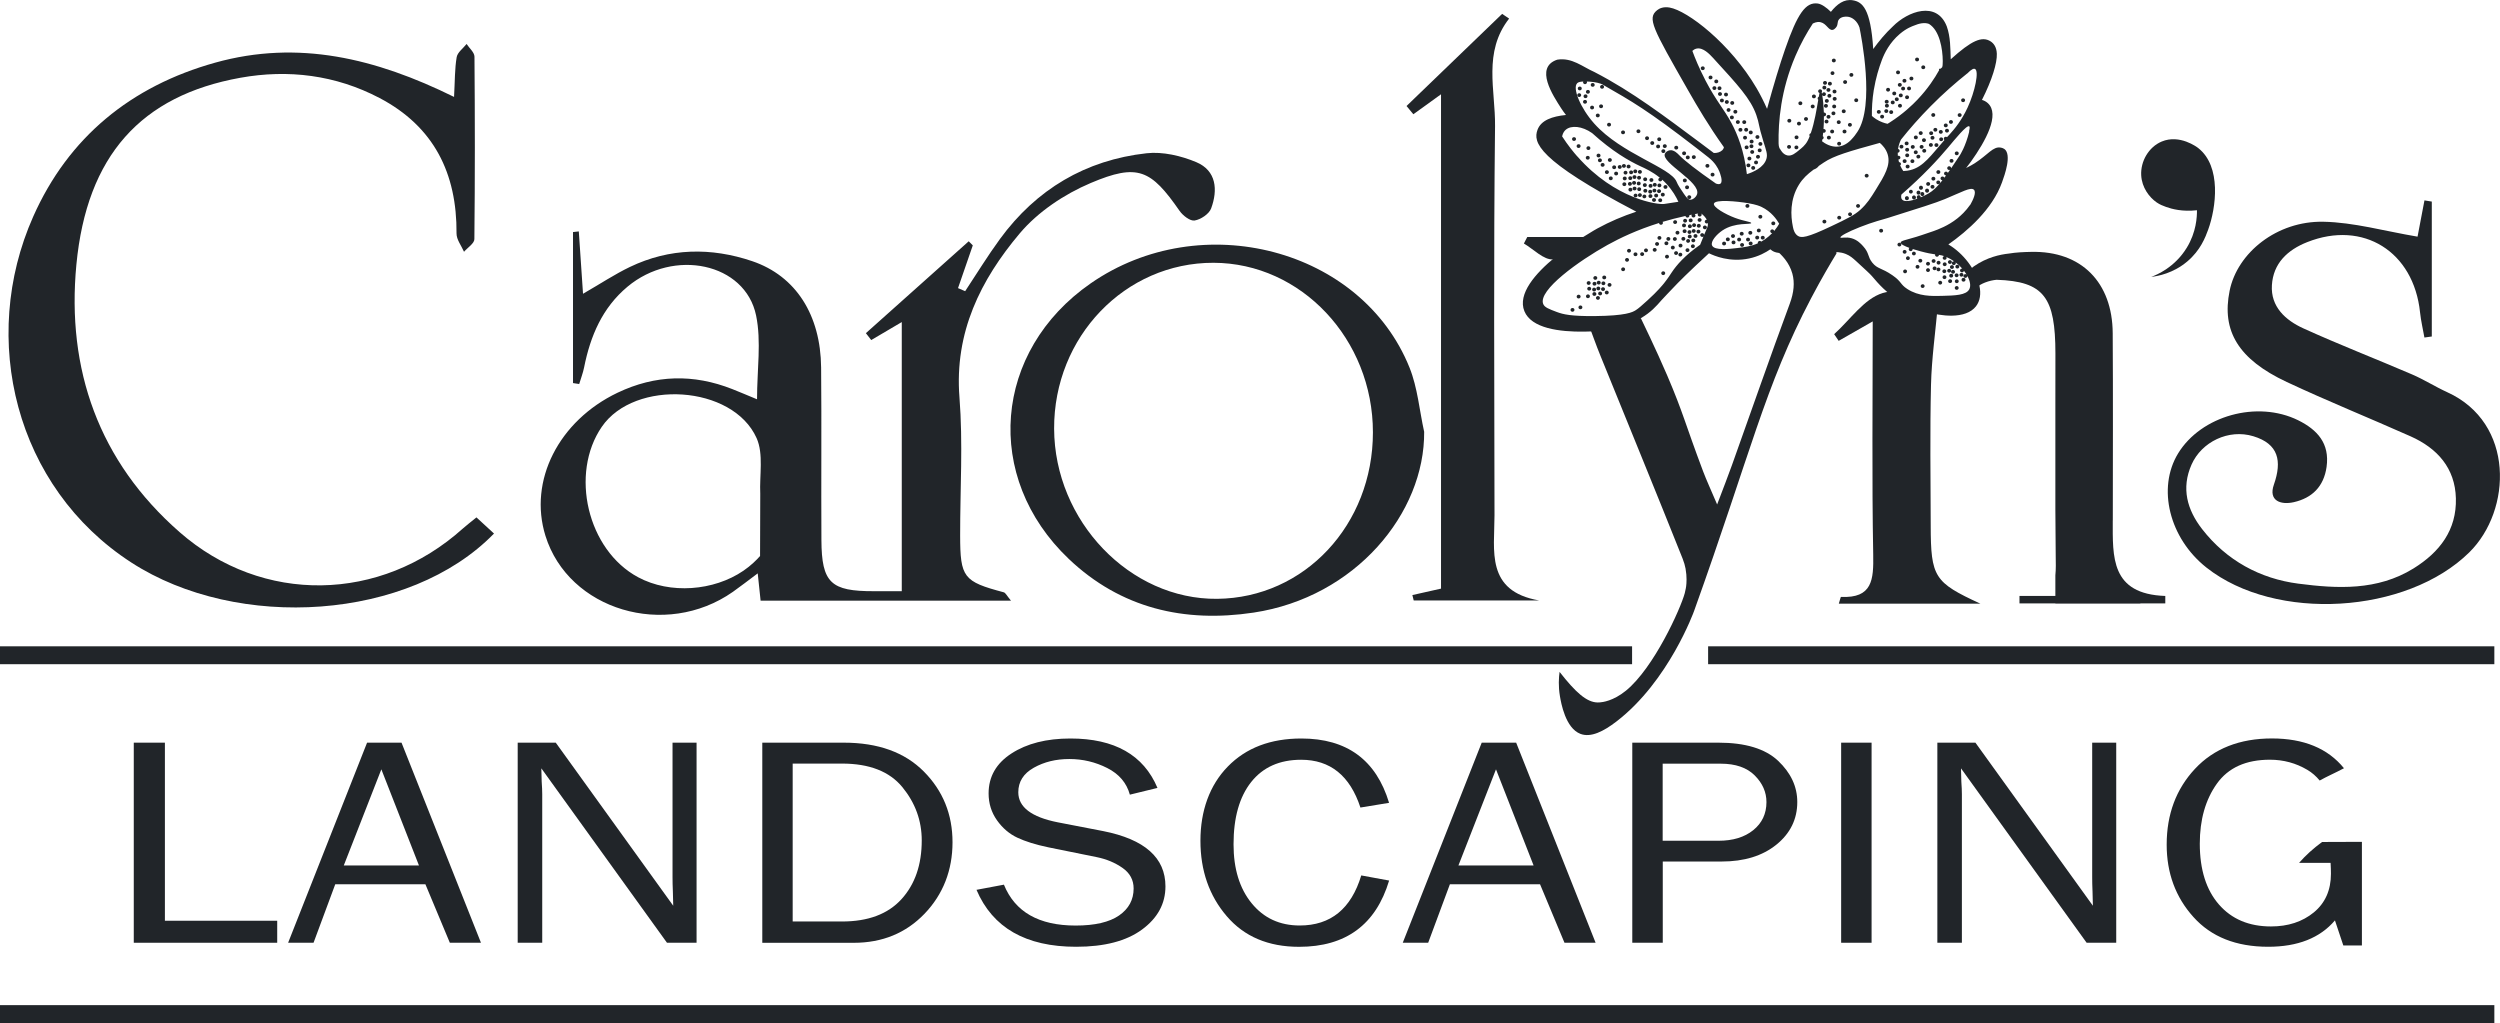 <?xml version="1.0" encoding="UTF-8"?>
<svg xmlns="http://www.w3.org/2000/svg" viewBox="0 0 504.4 206.4"><defs><style>.d{fill:#212529;}.e{fill:#212529;}</style></defs><g id="a"/><g id="b"><g id="c"><g><path class="d" d="M320.58,48.79c-2.4,1.27-4.74,3.32-7.24,3.54-1.85,.16-3.92-2.05-5.88-3.2,.23-.44,.46-.88,.68-1.31h11.93l.51,.98Z"/><path class="d" d="M370.52,51.14c.02-.87-.21-1.42-.49-1.79-1.44-1.91-6.11-1.45-11.64,1.17,1.06,.87,2.61,2.41,3.24,4.7,.5,1.82,.3,3.8-.51,6.01-4.01,10.84-7.8,21.76-11.69,32.64-.8,2.24-1.67,4.45-2.98,7.91-1.32-3.1-2.14-4.86-2.83-6.68-3.72-9.88-3.97-11.69-7.24-19.34-2.25-5.27-5.33-11.57-5.33-11.58h0s-4.26,.11-10.9,.28c1.05,2.79,1.85,5.11,2.78,7.38,5.52,13.62,11.12,27.22,16.56,40.88,.29,.74,.48,1.4,.59,2.01,.3,1.65,.19,2.96,.12,3.54,0,0-.09,.69-.28,1.4-.85,3.15-6.22,15.07-11.87,19.68-2.58,2.1-4.77,2.33-5.23,2.36,0,0-.27,.03-.5,.02-2.2-.04-4.41-2.02-7.66-6.17-.16,1.16-.27,2.88,.07,4.9,.23,1.37,1.11,6.43,4.12,7.6,2.11,.82,4.69-.5,7.27-2.48,10.59-8.12,15.68-22.31,15.68-22.31,11.42-31.83,14.25-45.3,23.6-63.08,2.1-4,3.97-7.15,5.14-9.07Z"/><path class="d" d="M181.94,119.29v-54.31c-2.3,1.35-4.23,2.49-6.16,3.63-.36-.46-.72-.92-1.08-1.39,6.92-6.18,13.83-12.36,20.75-18.54,.27,.28,.54,.55,.82,.83-.99,2.87-1.99,5.75-2.98,8.62,.48,.21,.96,.41,1.44,.62,2.33-3.52,4.54-7.13,7.03-10.54,7.33-10.01,17.26-15.92,29.58-17.29,3.26-.36,6.96,.51,10.03,1.8,4.06,1.71,4.37,5.6,2.99,9.33-.41,1.12-2.09,2.24-3.34,2.44-.9,.15-2.37-1-3.03-1.95-5.78-8.31-8.4-9.65-17.94-5.61-5.29,2.24-10.63,5.8-14.3,10.15-7.9,9.37-13.2,19.99-12.17,33.07,.73,9.23,.13,18.57,.14,27.86,.01,8.52,.65,9.32,8.79,11.49,.38,.1,.63,.7,1.47,1.69h-50.52c-.16-1.48-.32-3.09-.58-5.51-1.96,1.46-3.46,2.64-5.01,3.73-13.61,9.54-33.16,3.68-37.82-11.31-3.46-11.13,2.69-23.19,14.54-28.86,7.65-3.65,15.33-3.82,23.15-.74,1.5,.59,2.99,1.23,5,2.06,0-5.97,.9-11.65-.19-16.91-2.2-10.61-16.6-13.61-25.94-5.81-5.09,4.25-7.5,9.96-8.76,16.29-.23,1.14-.66,2.24-.99,3.35-.42-.06-.83-.12-1.25-.19v-30.47c.39-.04,.78-.08,1.17-.13,.27,3.99,.54,7.99,.85,12.58,3.54-2.04,6.4-3.94,9.46-5.41,8.02-3.85,16.4-3.97,24.67-1.17,8.85,3,13.81,10.9,13.91,21.46,.11,11.61-.01,23.22,.06,34.83,.05,8.62,1.89,10.33,10.63,10.3,1.77,0,3.55,0,5.59,0Zm-28.59-7.13c.01-4.16,.03-8.33,.04-12.49-.18-3.79,.7-8.06-.74-11.28-4.81-10.73-24.6-11.94-31.23-2.28-6.48,9.43-2.94,24.86,7.34,30.36,6.45,3.46,15.25,2.76,21.22-1.31,1.54-1.05,2.66-2.17,3.39-3Z"/><path class="d" d="M91.61,19.56c.18-3.24,.13-5.67,.53-8.03,.17-.97,1.31-1.78,2-2.66,.55,.85,1.58,1.7,1.59,2.56,.1,12.27,.11,24.55-.02,36.82,0,.86-1.36,1.7-2.09,2.55-.53-1.23-1.52-2.46-1.51-3.69,.09-12.13-4.55-21.57-15.54-27.34-8.84-4.64-18.4-5.82-28.07-4.08-20.02,3.61-30.99,15.67-33.09,37.72-2.01,21.12,4.52,39.67,20.81,53.94,16.76,14.69,40.55,14.21,57.15-.7,.73-.65,1.51-1.24,2.76-2.26l3.54,3.26c-17.01,17.51-51.65,19.79-73.18,5.84C3.05,98.31-4.24,68.33,6.7,43.7c7.09-15.97,19.69-26.31,36.72-31.06,16.75-4.67,32.39-.88,48.2,6.92Z"/><path class="d" d="M487.76,47.77l1.4-7.34,1.48,.24v27.22l-1.49,.21c-.3-1.69-.7-3.37-.88-5.07-1.28-12.29-11.47-18.64-22.74-14.19-4.05,1.6-6.87,4.31-7.15,8.68-.28,4.37,2.75,7.09,6.32,8.72,7.23,3.29,14.65,6.16,21.95,9.3,2.43,1.04,4.68,2.49,7.08,3.58,13.67,6.19,13.09,23.83,4.48,32.32-12.64,12.46-39.09,14.1-53.04,3.07-7.48-5.91-9.99-16.01-5.72-23.02,4.64-7.61,15.96-10.78,24.24-6.69,3.83,1.9,6.39,4.65,5.72,9.41-.56,3.97-2.93,6.27-6.61,7.11-2.63,.6-5.17-.27-4.02-3.54,1.68-4.8,.93-8.22-4.14-9.76-4.98-1.52-10.45,1.12-12.48,5.73-2.1,4.76-.89,9.1,2.13,12.99,4.92,6.34,11.7,10.02,19.43,11.02,7.85,1.02,15.93,1.45,23.23-3.07,5.3-3.29,8.72-7.76,8.55-14.15-.16-6.1-3.74-10.09-9.13-12.5-8.31-3.7-16.76-7.11-25-10.97-9.77-4.58-13.17-10.3-11.52-18.41,1.56-7.68,9.55-14.11,18.93-13.92,6.15,.12,12.27,1.88,18.99,3.01Z"/><path class="d" d="M287.34,87.08c.15,16.46-13.88,33.42-34.42,36.52-13.94,2.1-26.79-.85-37.29-10.84-17.32-16.48-15.23-41.95,4.43-55.59,22.31-15.47,54.68-7.01,64.33,17.01,1.62,4.04,1.99,8.59,2.94,12.9Zm-10.34,.15c0-18.78-14.47-34.17-32.16-34.21-17.84-.04-32.23,14.94-32.16,33.48,.07,18.62,15.29,34.5,32.9,34.32,17.62-.18,31.42-14.94,31.42-33.59Z"/><path class="d" d="M290.73,19.03c-2.21,1.6-3.89,2.81-5.57,4.02-.46-.55-.92-1.11-1.38-1.66,6.43-6.2,12.86-12.39,19.29-18.59l1.41,.95c-5.29,6.75-2.76,14.43-2.84,21.68-.3,26.18-.14,52.37-.11,78.55,0,7.11-1.84,15.29,9.02,17.17h-25.32l-.27-1.09c1.85-.42,3.69-.83,5.78-1.3V19.03Z"/><path class="d" d="M377.84,64.85c0,16.24-.18,31.66,.1,47.07,.09,5.01-.15,8.82-6.5,8.51-.08,0-.18,.55-.44,1.36h28.55c-9.29-4.29-9.99-5.31-10.01-15.79-.02-9.45-.17-18.91,.06-28.36,.13-5.32,.89-10.61,1.47-16.98-3-.51-7.6-2.64-11.21-1.54-3.76,1.15-6.57,5.4-9.8,8.3,.3,.45,.61,.9,.91,1.35,2.09-1.2,4.19-2.39,6.86-3.92Z"/><path class="d" d="M443.25,42.42c-2.9,.32-5.02-.23-6.25-.68-.63-.23-1.21-.45-1.87-.9-1.5-1.04-2.98-2.99-3.12-5.45-.16-2.85,1.51-5.73,4.13-6.83,3.63-1.53,7.16,1.14,7.37,1.31,4.73,3.7,3.62,12.05,2.01,16.47-.56,1.53-1.55,4.16-4.2,6.4-2.85,2.41-5.95,2.97-7.29,3.13,1.16-.43,4.76-1.94,7.17-5.88,1.94-3.17,2.07-6.24,2.06-7.56Z"/><path class="d" d="M426.28,105.01c.01-12.6,.06-25.19-.02-37.79-.06-10.22-6.29-16.63-16.46-16.4-1.47,.03-3,.09-4.5,.34-1.76,.19-4.42,.75-7.01,2.55-.48,.34-.92,.68-1.31,1.03,.16,.12,.31,.25,.44,.41,.14,.14,.28,.28,.4,.44,.23,.29,.45,.6,.63,.92,.28,.51,.35,.91,.39,1.39,.49-.33,1.03-.65,1.67-.9,.82-.32,1.59-.48,2.32-.55,9.62,.32,11.86,3.57,11.87,14.85,0,3.54,0,7.09-.01,10.63v20.86c.01,3.09,.03,6.19,.07,9.28,.02,1.4,.06,2.78-.07,4.01v4.16h-7.24v1.5h7.24v.05h16.99c.1-.02,.2-.03,.3-.05h4.89v-1.5c-11.07-.37-10.6-7.93-10.6-15.23Z"/></g><g><polygon class="e" points="317.63 130.4 121.55 130.4 0 130.4 0 134.01 121.55 134.01 317.63 134.01 329.29 134.01 329.29 130.4 317.63 130.4"/><polygon class="e" points="490.22 202.79 368.21 202.79 355.17 202.79 270.96 202.79 135.91 202.79 135.05 202.79 0 202.79 0 206.4 135.05 206.4 135.91 206.4 270.96 206.4 355.17 206.4 368.21 206.4 490.22 206.4 503.26 206.4 503.26 202.79 490.22 202.79"/><rect class="e" x="344.63" y="130.4" width="158.63" height="3.61"/></g><g><path class="d" d="M55.93,185.77v4.44H26.99v-40.37h6.28v35.93h22.66Z"/><path class="d" d="M97.03,190.21h-6.27l-4.93-11.8h-18.19l-4.38,11.8h-5.13l15.93-40.37h6.95l16.03,40.37Zm-12.5-15.59l-7.59-19.4-7.58,19.4h15.17Z"/><path class="d" d="M140.53,190.21h-5.96l-25.35-35.19,.07,2.66c.07,1.01,.11,1.85,.11,2.54v29.99h-4.95v-40.37h7.68l23.7,32.9-.07-2.81c-.05-1.1-.07-2.08-.07-2.93v-27.16h4.85v40.37Z"/><path class="d" d="M153.8,190.21v-40.37h16.44c6.92,0,12.3,1.94,16.16,5.83,3.85,3.88,5.78,8.64,5.78,14.26s-1.88,10.5-5.64,14.42c-3.76,3.91-8.52,5.87-14.29,5.87h-18.45Zm6.14-4.29h9.95c5.26,0,9.26-1.5,11.99-4.5,2.73-3,4.09-6.95,4.09-11.86,0-3.98-1.3-7.56-3.9-10.74-2.6-3.17-6.66-4.76-12.19-4.76h-9.95v31.85Z"/><path class="d" d="M197.02,179.53l5.53-1.04c2.23,5.5,7.05,8.25,14.47,8.25,3.88,0,6.8-.68,8.76-2.03,1.96-1.36,2.94-3.17,2.94-5.45,0-1.72-.75-3.11-2.24-4.15-1.5-1.05-3.22-1.77-5.18-2.17l-9.81-1.99c-2.54-.53-4.61-1.18-6.23-1.94s-2.99-1.93-4.11-3.51c-1.12-1.58-1.69-3.39-1.69-5.42,0-3.38,1.54-6.07,4.63-8.07,3.09-2,7.05-3.01,11.88-3.01,8.9,0,14.76,3.32,17.56,9.97l-5.57,1.36c-.65-2.37-2.17-4.16-4.56-5.37-2.39-1.21-4.94-1.82-7.65-1.82s-5.07,.58-7.16,1.75-3.14,2.82-3.14,4.96c0,2.99,2.66,5.01,7.96,6.06l9.16,1.77c8.38,1.66,12.57,5.37,12.57,11.15,0,3.49-1.57,6.39-4.72,8.71-3.15,2.32-7.58,3.48-13.3,3.48-10.15,0-16.85-3.83-20.11-11.5Z"/><path class="d" d="M274.67,176.63l5.6,1.03c-2.68,8.91-8.74,13.37-18.17,13.37-6.2,0-11.07-2.06-14.6-6.19-3.53-4.12-5.3-9.19-5.3-15.21s1.84-11.21,5.53-14.98c3.68-3.77,8.63-5.65,14.83-5.65,9.19,0,15.09,4.33,17.7,12.98l-5.78,.95c-2.11-6.43-6.09-9.64-11.96-9.64-4.33,0-7.69,1.49-10.07,4.48-2.38,2.99-3.57,7.18-3.57,12.58,0,4.95,1.22,8.92,3.66,11.9,2.44,2.99,5.67,4.48,9.69,4.48,6.25,0,10.39-3.37,12.42-10.11Z"/><path class="d" d="M321.92,190.21h-6.27l-4.93-11.8h-18.19l-4.38,11.8h-5.13l15.93-40.37h6.95l16.03,40.37Zm-12.5-15.59l-7.59-19.4-7.58,19.4h15.17Z"/><path class="d" d="M335.47,190.21h-6.14v-40.37h17.38c5.43,0,9.44,1.22,12.03,3.65,2.58,2.44,3.88,5.21,3.88,8.32,0,3.47-1.41,6.34-4.22,8.61-2.81,2.27-6.49,3.4-11.04,3.4h-11.88v16.38Zm0-20.58h11.27c2.9,0,5.23-.71,7-2.14s2.66-3.32,2.66-5.66c0-2.01-.79-3.8-2.37-5.38-1.58-1.58-3.87-2.37-6.86-2.37h-11.71v15.56Z"/><path class="d" d="M377.61,190.21h-6.14v-40.37h6.14v40.37Z"/><path class="d" d="M426.96,190.21h-5.96l-25.35-35.19,.07,2.66c.07,1.01,.11,1.85,.11,2.54v29.99h-4.95v-40.37h7.68l23.7,32.9-.07-2.81c-.05-1.1-.07-2.08-.07-2.93v-27.16h4.85v40.37Z"/><path class="d" d="M463.89,174.07l-.02,.02h6.35c.05,.85,.07,1.58,.07,2.19,0,3.32-1.16,5.92-3.46,7.81-2.31,1.89-5.19,2.83-8.64,2.83-4.43,0-7.93-1.48-10.5-4.43-2.57-2.95-3.86-7.04-3.86-12.27,0-4.85,1.15-8.89,3.45-12.11,2.3-3.22,5.86-4.83,10.7-4.83,2.73,0,5.24,.68,7.54,2.04,.97,.57,1.79,1.3,2.5,2.16,1.37-.78,3.22-1.58,4.9-2.48-3.25-4-8.09-6.01-14.55-6.01s-11.7,2.04-15.51,6.13c-3.81,4.08-5.71,9.18-5.71,15.3,0,5.72,1.79,10.59,5.39,14.59,3.59,4.01,8.62,6.01,15.09,6.01,5.96,0,10.45-1.77,13.47-5.32l1.69,5.06h3.75v-20.91c-2.68,.01-5.36,.02-8.04,.03-1.8,1.32-3.33,2.72-4.61,4.18Z"/></g><g><path class="e" d="M404.36,30.05c-.26-.19-.53-.24-.69-.27-1.55-.29-2.54,1.41-5.25,3.16-.46,.3-.97,.57-1.74,.96,.34-.43,.68-.87,1-1.32,2.94-4.12,5.91-9.51,3.36-11.79-.36-.32-.75-.51-1.16-.63,2.05-4.05,3.07-7.44,3-9.31-.05-1.43-.7-2.14-1.24-2.49-1.74-1.13-3.85-.2-8.06,3.6-.08-2.19-.04-4.51-.8-6.64-2.03-5.22-7.87-3.04-10.88,.01-1.5,1.39-2.78,2.95-3.96,4.56-.52-8.25-2.22-9.5-4.1-9.83-1.77-.31-3.21,.78-4.44,2.33-.88-.87-1.87-1.57-2.65-1.68-2.43-.33-4.09,2-6.6,9.25-1.07,3.08-2.29,7.12-3.63,12-.63-1.43-1.33-2.83-2.12-4.18-5.28-8.99-13.93-15.64-17.56-16.26-1.24-.21-2.04,.17-2.49,.53-2.05,1.64-.95,3.56,6.18,16.07,2.06,3.61,4.19,7.23,7.29,11.59-.05,.21-.14,.41-.31,.58-.42,.4-1.05,.61-1.73,.58-1.2-.9-2.81-2.11-2.81-2.11-6.85-5.08-13.6-10.27-21.29-14.23-2.39-1.05-4.52-2.97-7.49-2.49-4.67,1.55-.82,7.29,.76,9.76,.31,.49,.65,.95,1,1.4-2.74,.27-5.04,1.04-5.75,3.01-.9,2.49-.08,6.04,19.94,16.5-2.72,.89-5.34,2.01-7.83,3.37-.18,.1-17.59,9.73-14.75,16.71,1.41,3.46,7.08,4.19,12.09,4.12,.47,0,.93-.02,1.38-.04,1.77-.07,5.93-.25,10.04-2.68,2.04-1.2,3.07-2.38,4.15-3.62,.72-.82,1.52-1.58,2.26-2.39,1.11-1.19,3.17-3.26,7.32-7.08,1.05,.51,4.21,1.88,8.1,1.05,1.94-.41,3.38-1.23,4.28-1.85,.2,.18,.5,.4,.91,.55,1.08,.39,2.07,0,2.33-.11,.09,1.75,.87,2.36,1.11,2.52,1.21,.81,3.04,.08,4.97-.68,1.38-.55,2.44-1.19,3.16-1.68,.65-.07,1.67-.09,2.76,.35,.87,.35,1.41,.84,2.05,1.42,1.85,1.71,2.79,2.55,3.21,3.04,1.35,1.59,2.89,3.39,5.62,4.99,2.85,1.67,7.07,3.04,10.5,2.99,2.07-.03,3.85-.58,4.87-1.89,.82-1.06,1.06-2.52,.68-4.22-.69-3.15-3.24-6.49-6.25-8.26,3.85-2.71,8.85-7.05,10.82-12.52,.55-1.52,2.02-5.62,.47-6.75Zm-7.04-3.54c-.73,3.06-1.9,4.82-1.9,4.82-.65,.99-1.23,1.85-1.76,2.63,0-.02,.01-.04,0-.06-.01-.21-.2-.37-.41-.36s-.39,.19-.38,.4,.2,.37,.41,.36c.06,0,.12-.02,.17-.05-.16,.23-.3,.43-.45,.64-.05-.16-.21-.27-.39-.26-.22,.01-.39,.19-.38,.4s.2,.37,.41,.36h0c-.12,.17-.23,.31-.35,.47-.06-.15-.21-.26-.39-.25-.22,.01-.39,.19-.38,.4,.01,.2,.18,.35,.38,.36-.99,1.27-1.84,2.11-2.83,2.68-.45,.26-.99,.52-1.55,.76,0-.01,0-.02,0-.04-.01-.23-.2-.41-.42-.39s-.39,.21-.37,.43c0,.1,.05,.2,.12,.27-1.32,.48-2.61,.71-3.08,.19-.24-.27-.22-.69-.14-1.02,4.36-3.79,7.41-7.1,9.43-9.51,1.36-1.62,3.73-4.56,4.25-4.26,.15,.09,.11,.43-.04,1.03Zm-.42-11.67c.92-.95,1.34-1.03,1.56-.94,.9,.39,0,4.62-1.48,7.81-1.16,2.52-2.63,4.33-3.65,5.43h0c-.17,.18-.33,.36-.5,.54-.07-.06-.17-.09-.27-.09-.22,.01-.39,.19-.38,.4,0,.1,.05,.2,.13,.26-2.64,3-4.22,5.44-6.93,6.08-.28,.07-.75,.16-1.37,.18-.18-.25-.41-.63-.63-1.13,.1-.07,.16-.19,.16-.31-.01-.21-.19-.36-.4-.36-.05-.16-.08-.35-.12-.53,.01,0,.02,0,.03,0,.22-.01,.39-.19,.38-.4s-.2-.37-.41-.36c-.04,0-.08,.02-.11,.03-.02-.22-.02-.43-.02-.64h0c.22,0,.39-.19,.38-.4,0-.18-.15-.32-.32-.35,.13-.89,.43-1.56,.6-1.9,1.69-2.13,3.68-4.4,5.98-6.73,2.54-2.57,5.04-4.75,7.36-6.6Zm-18.83,3.26c.39-2.36,1.01-4.38,1.62-6,.52-1.38,1.56-3.5,3.6-5.24,1.42-1.21,2.59-1.58,2.86-1.69,1.05-.45,2.14-.68,3.03-.35,2.17,1.32,2.77,5.05,2.79,7.5-.04,.37,.03,.89-.12,1.25-.1,.1-.2,.19-.31,.29-.19-.03-.33,.04-.34,.12-.01,.06,.04,.12,.06,.14-.92,1.67-2.31,3.79-4.37,5.96-1.03,1.09-2.92,2.91-5.65,4.65-.17,.11-.31,.19-.41,.25h0c-.62-.13-1.46-.4-2.32-.95-.33-.21-.6-.43-.84-.64-.02-1.51,.07-3.3,.39-5.28Zm-33.98-1.88c-1.29-2.48-2.14-4.59-2.64-5.95,.16-.15,.45-.39,.87-.47,1.29-.27,2.61,1.13,3.31,1.89,5.04,5.5,7.57,8.24,8.72,11.5,.66,1.87,.34,1.82,1.43,5.34,.57,1.84,.88,2.57,.62,3.49-.51,1.81-2.74,2.73-3.95,3.12-.54-4.74-1.93-8.09-3.08-10.26-1.56-2.93-3.09-4.46-5.29-8.67Zm-25.89,.57c.25-.24,.72-.32,1.24-.34-.02,.05-.04,.11-.04,.17,.01,.21,.2,.37,.41,.36s.39-.19,.38-.4c0-.05-.02-.09-.03-.13,.17,0,.34,.01,.5,.02,1.31,.07,2.31,.38,2.64,.57,6.07,3.47,9.11,5.21,18.83,12.71,.05,.04,.58,.45,1.3,1.01,.43,.34,.86,.68,1.3,1.02,1.31,1.05,1.89,2.14,2.16,2.8,.1,.25,.83,2.05,.22,2.48-.23,.16-.59,.09-.91-.03-3.92-2.73-6.3-4.58-7.42-5.74-.26-.27-1.04-1.11-1.88-.97-.4,.06-.85,.35-.99,.69-.8,1.86,7.3,5.69,6.49,8.18-.18,.55-.82,1.13-1.37,1.1-.41-.02-.73-.37-1.31-1.22-.78-1.14-1.17-1.71-1.46-2.42-1.19-2.86-11.1-5.57-16.59-11.7-2.83-3.16-4.46-7.21-3.45-8.16Zm24.96,26.26s-.03-.02-.04-.03h.01s.02,.02,.03,.03Zm-24.92-11.48c-.78-.89-1.9-2.25-3.07-4.06,.16-.75,.51-1.14,.74-1.33,1.09-.94,3.29-.75,5.31,.67,4.07,3.69,7.44,5.62,9.81,6.72,.81,.37,2.31,1.03,3.86,2.29-.18,.04-.32,.2-.31,.38,.01,.21,.2,.37,.41,.36,.2-.01,.35-.16,.37-.35,.29,.25,.57,.53,.85,.83,1.25,1.34,1.99,2.69,2.42,3.63-.32,.05-1.09,.17-1.42,.22-.88,.14-1.42,.22-1.45,.22-1.17,.18-9.86-.87-17.52-9.6Zm25.59,15.81c-.02-.2-.2-.35-.41-.34s-.39,.19-.38,.4,.2,.37,.42,.36c.09,0,.17-.04,.24-.1-.3,.71-.54,1.3-.68,1.68-3.09,2.15-4.75,4.11-5.7,5.53-.33,.49-.77,1.21-1.58,2.23-.24,.3-1.32,1.63-3.31,3.43-1.2,1.08-1.8,1.63-2.4,2.01-.64,.41-1.98,1.13-8.25,1.19-4.84,.05-6.43-.36-7.64-.81-1.67-.63-2.5-.94-2.78-1.62-1.13-2.77,7.27-8.76,12.97-11.92,2.53-1.4,5.99-3.05,10.4-4.43,0,.18,.15,.34,.34,.36,.22,.02,.42-.13,.44-.34,.01-.09-.02-.17-.06-.25,1.44-.43,2.97-.83,4.61-1.19,.03,.2,.2,.34,.41,.33,.22-.01,.39-.19,.38-.4,0-.03-.01-.06-.02-.09,.17-.03,.34-.07,.51-.1-.04,.06-.07,.13-.06,.21,.01,.21,.2,.37,.42,.36s.39-.19,.38-.4c0-.12-.07-.21-.15-.28,.23-.04,.46-.08,.69-.12-.06,.07-.09,.15-.09,.25,.01,.21,.2,.37,.42,.36s.39-.19,.38-.4c0-.1-.05-.19-.12-.25,.62,.48,.96,.92,1.15,1.29,0,0-.02,0-.03,0-.22,.01-.39,.19-.38,.4s.2,.37,.42,.36c.08,0,.15-.04,.21-.08,0,.05,.01,.1,.01,.14,.03,.51-.17,.84-.75,2.2Zm14.12-.78c-.03-.19-.2-.33-.4-.32-.22,.01-.39,.19-.38,.4s.18,.35,.38,.36c-.4,.42-.89,.85-1.46,1.25-.25,.17-.5,.32-.74,.46-.08-.09-.19-.15-.32-.14-.22,.01-.39,.19-.38,.4,0,.03,.01,.05,.02,.08-1.42,.63-2.79,.79-4.12,.95-1.57,.19-4.65,.55-5.12-.51-.36-.82,.91-2.24,2.08-3.03,2.57-1.73,5.8-1.13,5.82-1.5,.02-.25-1.46-.36-3.27-1.04-1.94-.72-4.46-2.16-4.26-2.88,.26-.89,4.64-.47,6.88-.09,1.71,.29,2.42,.61,2.73,.76,1.98,.95,3.05,2.51,3.56,3.39-.22,.39-.55,.91-1.02,1.47Zm1.14-16.57c-.21-.44-.24-.84-.24-1.08-.08-4.38,.43-10.74,3.4-17.67,1.07-2.51,2.29-4.68,3.51-6.54,.73-.36,1.25-.34,1.6-.25,1.17,.29,1.56,1.66,2.38,1.54,.28-.04,.47-.24,.62-.4,.6-.63,.21-1.2,.71-1.76,.5-.56,1.43-.52,1.58-.51,1.09,.05,2.09,.93,2.52,2.19,.34,1.66,3.16,15.78-.44,21.08-.16,.24-.36,.53-.59,.83-.06,.04-.11,.1-.14,.17-.71,.88-1.73,1.82-3.14,1.95-1.45,.14-2.66-.63-3.24-1.07,.02-.12,.04-.26,.06-.39,.16-.06,.27-.2,.26-.37,0-.12-.08-.22-.17-.29,.03-.22,.05-.45,.07-.69,.05,.01,.09,.02,.15,.02,.22-.01,.39-.19,.38-.4s-.2-.37-.41-.36c-.02,0-.03,0-.05,.01,.06-.78,.09-1.64,.08-2.57,.02,0,.04,0,.06,0,.22-.01,.39-.19,.38-.4-.01-.21-.2-.37-.41-.36-.01,0-.02,0-.04,0,0-.02,0-.04,0-.07-.05-1.35-.18-2.63-.33-3.47,.07,.13,.21,.22,.37,.21,.22-.01,.39-.19,.38-.4-.01-.21-.2-.37-.41-.36-.2,.01-.36,.17-.37,.36-.03-.14-.05-.26-.08-.37,.05-.07,.08-.15,.08-.23-.01-.21-.2-.37-.41-.36-.22,.01-.39,.19-.38,.4,0,.16,.12,.29,.27,.34-.05,.21-.09,.47-.14,.76-.14,.06-.24,.2-.23,.36,0,.1,.05,.19,.12,.26-.31,1.83-.75,4.57-1.51,6.75-.17,.05-.3,.2-.29,.38,0,.07,.04,.14,.08,.19-.13,.34-.27,.67-.43,.96-.49,.94-1.29,1.52-1.59,1.77-.84,.7-1.61,1.35-2.48,1.17-.93-.19-1.43-1.2-1.5-1.35Zm7.2,20.97c-1.07,.59-2.08,1.15-3.05,.9-.46-.12-.82-.39-1.11-.71,1.17-.24,2.58-.67,4.47-1.25l.89-.27c.1,.09,.2,.18,.31,.27-.46,.41-.96,.77-1.5,1.07Zm3.24-5.38c-5.06,2.41-6.1,2.41-6.78,1.98-.65-.42-.9-1.19-1.01-1.82-.47-2.25-.63-5.52,1.21-8.51,.77-1.25,1.7-2.11,2.98-3.06,.42-.13,.79-.39,1.04-.74,.31-.21,.63-.43,.97-.66,2.06-1.4,5.19-2.29,11.33-3.98,.51,.43,1.24,1.19,1.58,2.29,.68,2.2-.64,4.33-2.4,7.17-1.01,1.63-1.72,2.77-3.1,4.03-1.21,1.1-2.76,1.85-5.82,3.3Zm28.01-4.35c-.93,1.33-1.91,2.23-2.63,2.8-1.9,1.51-3.88,2.22-4.78,2.55-.29,.1-1.22,.42-2.36,.8-.39,.13-.79,.26-1.18,.38-2.15,.64-3.09,.78-3.11,1.14-.02,.34,.82,.73,1.75,1.07-.04,.04-.07,.08-.09,.13-.09,.19,0,.42,.21,.5,.2,.08,.43-.01,.52-.2,.03-.06,.03-.13,.02-.2,.66,.21,1.29,.38,1.62,.47,1.4,.38,2.26,.52,2.92,.61-.05,.18,.04,.38,.22,.45,.2,.08,.43-.01,.52-.2,.02-.05,.03-.1,.03-.14,.35,.05,.68,.11,1.06,.24-.12,.03-.22,.1-.27,.22-.09,.19,0,.42,.21,.5,.2,.08,.43-.01,.52-.2,.05-.12,.03-.24-.03-.34,.55,.23,1.09,.53,1.59,.88-.18-.03-.37,.05-.44,.22-.09,.19,0,.42,.21,.5,.2,.08,.43-.01,.52-.2,.04-.1,.04-.21,0-.3,.49,.38,.94,.8,1.33,1.24-.17-.02-.34,.07-.41,.23-.09,.19,0,.42,.21,.5,.2,.08,.43-.01,.52-.2,.01-.03,.02-.07,.02-.1,.2,.26,.39,.52,.55,.78-.03-.02-.06-.05-.1-.06-.2-.08-.43,.01-.52,.2-.09,.19,0,.42,.21,.5,.2,.08,.43-.01,.52-.2,.03-.06,.03-.13,.02-.19,.56,1.02,.76,2.01,.41,2.7-.63,1.23-2.9,1.28-5.57,1.35-2.04,.05-4.63,.11-6.94-1.39-1.5-.98-1.08-1.44-3-2.77-2.23-1.54-3-1.23-4.06-2.54-1-1.25-.56-1.9-1.87-3.34-.46-.51-1.15-1.24-2.26-1.57-1.26-.37-2.22,.03-2.3-.17-.09-.27,1.46-1.12,3.91-2.09,2.64-1.05,4.72-1.56,5.59-1.83,6.46-2.03,9.7-3.05,11.55-3.82,3.41-1.41,5.25-2.51,5.88-1.89,.52,.53-.12,1.94-.74,3.05Z"/><ellipse class="e" cx="334.54" cy="29.56" rx=".4" ry=".38" transform="translate(-1.07 17.07) rotate(-2.92)"/><ellipse class="e" cx="338.2" cy="29.8" rx=".4" ry=".38" transform="translate(-1.08 17.26) rotate(-2.92)"/><ellipse class="e" cx="334.77" cy="28.11" rx=".4" ry=".38" transform="translate(-1 17.08) rotate(-2.92)"/><ellipse class="e" cx="339.78" cy="30.94" rx=".4" ry=".38" transform="translate(-1.13 17.34) rotate(-2.92)"/><ellipse class="e" cx="333.36" cy="28.87" rx=".4" ry=".38" transform="translate(-1.04 17.01) rotate(-2.92)"/><ellipse class="e" cx="335.89" cy="29.49" rx=".4" ry=".38" transform="translate(-1.07 17.14) rotate(-2.92)"/><ellipse class="e" cx="340.53" cy="31.77" rx=".4" ry=".38" transform="translate(-1.18 17.38) rotate(-2.92)"/><ellipse class="e" cx="332.31" cy="27.89" rx=".4" ry=".38" transform="translate(-.99 16.96) rotate(-2.92)"/><ellipse class="e" cx="335.6" cy="30.5" rx=".4" ry=".38" transform="translate(-1.12 17.13) rotate(-2.92)"/><ellipse class="e" cx="327.47" cy="26.71" rx=".4" ry=".38" transform="translate(-.94 16.71) rotate(-2.92)"/><ellipse class="e" cx="330.57" cy="26.49" rx=".4" ry=".38" transform="translate(-.92 16.87) rotate(-2.92)"/><ellipse class="e" cx="324.64" cy="25.16" rx=".4" ry=".38" transform="translate(-.86 16.56) rotate(-2.92)"/><ellipse class="e" cx="322.37" cy="23.3" rx=".4" ry=".38" transform="translate(-.77 16.45) rotate(-2.92)"/><ellipse class="e" cx="323.03" cy="21.45" rx=".4" ry=".38" transform="translate(-.67 16.48) rotate(-2.92)"/><ellipse class="e" cx="321.22" cy="21.7" rx=".4" ry=".38" transform="translate(-.69 16.39) rotate(-2.92)"/><ellipse class="e" cx="319.79" cy="20.55" rx=".4" ry=".38" transform="translate(-.63 16.31) rotate(-2.92)"/><ellipse class="e" cx="318.74" cy="17.86" rx=".4" ry=".38" transform="translate(-.5 16.25) rotate(-2.92)"/><ellipse class="e" cx="319.89" cy="19.42" rx=".4" ry=".38" transform="translate(-.57 16.32) rotate(-2.92)"/><ellipse class="e" cx="341.74" cy="31.71" rx=".4" ry=".38" transform="translate(-1.17 17.44) rotate(-2.92)"/><ellipse class="e" cx="345.53" cy="35.24" rx=".4" ry=".38" transform="translate(-1.35 17.64) rotate(-2.92)"/><ellipse class="e" cx="344.49" cy="33.46" rx=".4" ry=".38" transform="translate(-1.26 17.59) rotate(-2.92)"/><ellipse class="e" cx="340.82" cy="39.78" rx=".4" ry=".38" transform="translate(-1.58 17.41) rotate(-2.92)"/><ellipse class="e" cx="340.38" cy="37.8" rx=".4" ry=".38" transform="translate(-1.48 17.38) rotate(-2.92)"/><ellipse class="e" cx="339.93" cy="36.41" rx=".4" ry=".38" transform="translate(-1.41 17.36) rotate(-2.92)"/><ellipse class="e" cx="320.38" cy="18.53" rx=".4" ry=".38" transform="translate(-.53 16.34) rotate(-2.92)"/><ellipse class="e" cx="323.23" cy="17.53" rx=".4" ry=".38" transform="translate(-.47 16.48) rotate(-2.92)"/><ellipse class="e" cx="321.35" cy="17.13" rx=".4" ry=".38" transform="translate(-.46 16.39) rotate(-2.92)"/><path class="e" d="M318.61,18.81c-.22,.01-.39,.19-.38,.4s.2,.37,.41,.36,.39-.19,.38-.4-.2-.37-.41-.36Z"/><path class="e" d="M368.09,44.33c-.22,0-.4,.17-.4,.38s.18,.38,.4,.38c.22,0,.4-.17,.4-.38s-.18-.38-.4-.38Z"/><path class="e" d="M371.08,43.54c-.22,0-.4,.17-.4,.38,0,.21,.18,.38,.4,.38s.4-.17,.4-.38-.18-.38-.4-.38Z"/><path class="e" d="M373.27,42.85c-.22,0-.4,.17-.4,.38s.18,.38,.4,.38c.22,0,.4-.17,.4-.38,0-.21-.18-.38-.4-.38Z"/><path class="e" d="M374.88,41.17c-.22,0-.4,.17-.4,.38s.18,.38,.4,.38c.22,0,.4-.17,.4-.38,0-.21-.18-.38-.4-.38Z"/><path class="e" d="M376.62,35.83c.22,0,.4-.17,.4-.38,0-.21-.18-.38-.4-.38s-.4,.17-.4,.38c0,.21,.18,.38,.4,.38Z"/><ellipse class="e" cx="349.65" cy="47.63" rx=".4" ry=".38" transform="translate(-1.97 17.87) rotate(-2.92)"/><ellipse class="e" cx="351.41" cy="47.16" rx=".4" ry=".38" transform="translate(-1.95 17.96) rotate(-2.92)"/><ellipse class="e" cx="353.14" cy="46.98" rx=".4" ry=".38" transform="translate(-1.93 18.04) rotate(-2.92)"/><ellipse class="e" cx="354.86" cy="46.51" rx=".4" ry=".38" transform="translate(-1.91 18.13) rotate(-2.92)"/><ellipse class="e" cx="355.17" cy="43.74" rx=".4" ry=".38" transform="translate(-1.77 18.14) rotate(-2.92)"/><ellipse class="e" cx="357.78" cy="45.07" rx=".4" ry=".38" transform="translate(-1.83 18.28) rotate(-2.92)"/><ellipse class="e" cx="352.56" cy="41.55" rx=".4" ry=".38" transform="translate(-1.66 18.01) rotate(-2.92)"/><ellipse class="e" cx="354.53" cy="47.94" rx=".4" ry=".38" transform="translate(-1.98 18.12) rotate(-2.92)"/><ellipse class="e" cx="352.68" cy="48.34" rx=".4" ry=".38" transform="translate(-2 18.02) rotate(-2.92)"/><ellipse class="e" cx="350.89" cy="48.34" rx=".4" ry=".38" transform="translate(-2.01 17.93) rotate(-2.92)"/><ellipse class="e" cx="349.76" cy="48.92" rx=".4" ry=".38" transform="translate(-2.04 17.87) rotate(-2.92)"/><ellipse class="e" cx="351.48" cy="49.43" rx=".4" ry=".38" transform="translate(-2.06 17.96) rotate(-2.92)"/><ellipse class="e" cx="353.21" cy="49.13" rx=".4" ry=".38" transform="translate(-2.04 18.05) rotate(-2.92)"/><ellipse class="e" cx="355.65" cy="47.97" rx=".4" ry=".38" transform="translate(-1.98 18.17) rotate(-2.92)"/><ellipse class="e" cx="347.85" cy="49.14" rx=".4" ry=".38" transform="translate(-2.05 17.78) rotate(-2.92)"/><ellipse class="e" cx="348.61" cy="48.29" rx=".4" ry=".38" transform="translate(-2.01 17.82) rotate(-2.92)"/><ellipse class="e" cx="384.68" cy="28.94" rx=".4" ry=".38" transform="translate(-.97 19.63) rotate(-2.92)"/><ellipse class="e" cx="386.54" cy="27.73" rx=".4" ry=".38" transform="translate(-.91 19.72) rotate(-2.92)"/><ellipse class="e" cx="388.18" cy="28.29" rx=".4" ry=".38" transform="translate(-.94 19.8) rotate(-2.92)"/><ellipse class="e" cx="389.9" cy="27.81" rx=".4" ry=".38" transform="translate(-.91 19.89) rotate(-2.92)"/><ellipse class="e" cx="390.06" cy="23.21" rx=".4" ry=".38" transform="translate(-.68 19.89) rotate(-2.92)"/><ellipse class="e" cx="392.82" cy="26.37" rx=".4" ry=".38" transform="translate(-.83 20.04) rotate(-2.92)"/><ellipse class="e" cx="391.58" cy="26.61" rx=".4" ry=".38" transform="translate(-.85 19.98) rotate(-2.92)"/><ellipse class="e" cx="392.58" cy="25.31" rx=".4" ry=".38" transform="translate(-.78 20.02) rotate(-2.92)"/><ellipse class="e" cx="393.62" cy="24.61" rx=".4" ry=".38" transform="translate(-.74 20.08) rotate(-2.92)"/><ellipse class="e" cx="395.38" cy="23.23" rx=".4" ry=".38" transform="translate(-.67 20.16) rotate(-2.92)"/><ellipse class="e" cx="396.08" cy="20.23" rx=".4" ry=".38" transform="translate(-.52 20.2) rotate(-2.92)"/><ellipse class="e" cx="390.48" cy="26.19" rx=".4" ry=".38" transform="translate(-.83 19.92) rotate(-2.92)"/><ellipse class="e" cx="387.52" cy="26.86" rx=".4" ry=".38" transform="translate(-.86 19.77) rotate(-2.92)"/><ellipse class="e" cx="389.63" cy="26.88" rx=".4" ry=".38" transform="translate(-.86 19.88) rotate(-2.92)"/><ellipse class="e" cx="389.57" cy="29.25" rx=".4" ry=".38" transform="translate(-.98 19.88) rotate(-2.92)"/><ellipse class="e" cx="387.71" cy="29.64" rx=".4" ry=".38" transform="translate(-1.01 19.78) rotate(-2.92)"/><ellipse class="e" cx="385.92" cy="29.65" rx=".4" ry=".38" transform="translate(-1.01 19.69) rotate(-2.92)"/><ellipse class="e" cx="384.79" cy="30.22" rx=".4" ry=".38" transform="translate(-1.04 19.63) rotate(-2.92)"/><ellipse class="e" cx="386.52" cy="30.73" rx=".4" ry=".38" transform="translate(-1.06 19.72) rotate(-2.92)"/><ellipse class="e" cx="384.8" cy="31.34" rx=".4" ry=".38" transform="translate(-1.1 19.64) rotate(-2.92)"/><ellipse class="e" cx="384.28" cy="32.52" rx=".4" ry=".38" transform="translate(-1.16 19.61) rotate(-2.92)"/><ellipse class="e" cx="384.88" cy="33.61" rx=".4" ry=".38" transform="translate(-1.21 19.64) rotate(-2.92)"/><ellipse class="e" cx="387.05" cy="31.61" rx=".4" ry=".38" transform="translate(-1.11 19.75) rotate(-2.92)"/><ellipse class="e" cx="388.24" cy="30.43" rx=".4" ry=".38" transform="translate(-1.05 19.81) rotate(-2.92)"/><ellipse class="e" cx="390.69" cy="29.28" rx=".4" ry=".38" transform="translate(-.98 19.93) rotate(-2.92)"/><ellipse class="e" cx="391.65" cy="28.11" rx=".4" ry=".38" transform="translate(-.92 19.98) rotate(-2.92)"/><ellipse class="e" cx="385.85" cy="32.53" rx=".4" ry=".38" transform="translate(-1.16 19.69) rotate(-2.92)"/><ellipse class="e" cx="383.64" cy="29.59" rx=".4" ry=".38" transform="translate(-1.01 19.58) rotate(-2.92)"/><ellipse class="e" cx="324.99" cy="35.98" rx=".4" ry=".38" transform="translate(-1.41 16.6) rotate(-2.92)"/><ellipse class="e" cx="320.35" cy="31.83" rx=".4" ry=".38" transform="translate(-1.21 16.36) rotate(-2.92)"/><ellipse class="e" cx="318.5" cy="29.48" rx=".4" ry=".38" transform="translate(-1.09 16.26) rotate(-2.92)"/><ellipse class="e" cx="320.48" cy="29.89" rx=".4" ry=".38" transform="translate(-1.11 16.36) rotate(-2.92)"/><ellipse class="e" cx="322.52" cy="31.38" rx=".4" ry=".38" transform="translate(-1.18 16.47) rotate(-2.92)"/><ellipse class="e" cx="322.8" cy="32.35" rx=".4" ry=".38" transform="translate(-1.23 16.48) rotate(-2.92)"/><ellipse class="e" cx="323.34" cy="33.27" rx=".4" ry=".38" transform="translate(-1.27 16.51) rotate(-2.92)"/><ellipse class="e" cx="324.21" cy="34.73" rx=".4" ry=".38" transform="translate(-1.35 16.56) rotate(-2.92)"/><ellipse class="e" cx="326.07" cy="35.02" rx=".4" ry=".38" transform="translate(-1.36 16.65) rotate(-2.92)"/><ellipse class="e" cx="324.8" cy="32.29" rx=".4" ry=".38" transform="translate(-1.22 16.58) rotate(-2.92)"/><ellipse class="e" cx="325.68" cy="33.75" rx=".4" ry=".38" transform="translate(-1.3 16.63) rotate(-2.92)"/><ellipse class="e" cx="326.8" cy="33.69" rx=".4" ry=".38" transform="translate(-1.29 16.69) rotate(-2.92)"/><ellipse class="e" cx="327.64" cy="33.48" rx=".4" ry=".38" transform="translate(-1.28 16.73) rotate(-2.92)"/><ellipse class="e" cx="328.58" cy="33.6" rx=".4" ry=".38" transform="translate(-1.28 16.78) rotate(-2.92)"/><path class="e" d="M327.95,34.46c-.22,.01-.39,.19-.38,.4s.2,.37,.41,.36,.39-.19,.38-.4-.2-.37-.41-.36Z"/><ellipse class="e" cx="329.09" cy="34.78" rx=".4" ry=".38" transform="translate(-1.34 16.8) rotate(-2.92)"/><ellipse class="e" cx="329.93" cy="34.57" rx=".4" ry=".38" transform="translate(-1.33 16.85) rotate(-2.92)"/><ellipse class="e" cx="330.87" cy="34.69" rx=".4" ry=".38" transform="translate(-1.34 16.89) rotate(-2.92)"/><ellipse class="e" cx="327.81" cy="36.01" rx=".4" ry=".38" transform="translate(-1.41 16.74) rotate(-2.92)"/><ellipse class="e" cx="328.92" cy="35.95" rx=".4" ry=".38" transform="translate(-1.4 16.8) rotate(-2.92)"/><ellipse class="e" cx="329.77" cy="35.73" rx=".4" ry=".38" transform="translate(-1.39 16.84) rotate(-2.92)"/><ellipse class="e" cx="330.7" cy="35.86" rx=".4" ry=".38" transform="translate(-1.4 16.89) rotate(-2.92)"/><ellipse class="e" cx="331.93" cy="36.18" rx=".4" ry=".38" transform="translate(-1.41 16.95) rotate(-2.92)"/><ellipse class="e" cx="327.73" cy="37.17" rx=".4" ry=".38" transform="translate(-1.47 16.74) rotate(-2.92)"/><ellipse class="e" cx="328.85" cy="37.11" rx=".4" ry=".38" transform="translate(-1.46 16.79) rotate(-2.92)"/><ellipse class="e" cx="329.69" cy="36.9" rx=".4" ry=".38" transform="translate(-1.45 16.84) rotate(-2.92)"/><ellipse class="e" cx="330.63" cy="37.02" rx=".4" ry=".38" transform="translate(-1.46 16.89) rotate(-2.92)"/><ellipse class="e" cx="331.86" cy="37.35" rx=".4" ry=".38" transform="translate(-1.47 16.95) rotate(-2.92)"/><ellipse class="e" cx="328.95" cy="38.27" rx=".4" ry=".38" transform="translate(-1.52 16.8) rotate(-2.92)"/><ellipse class="e" cx="329.79" cy="38.05" rx=".4" ry=".38" transform="translate(-1.51 16.84) rotate(-2.92)"/><ellipse class="e" cx="330.73" cy="38.18" rx=".4" ry=".38" transform="translate(-1.52 16.89) rotate(-2.92)"/><ellipse class="e" cx="331.96" cy="38.5" rx=".4" ry=".38" transform="translate(-1.53 16.95) rotate(-2.92)"/><ellipse class="e" cx="333.19" cy="36.33" rx=".4" ry=".38" transform="translate(-1.42 17.01) rotate(-2.92)"/><ellipse class="e" cx="333.02" cy="37.5" rx=".4" ry=".38" transform="translate(-1.48 17.01) rotate(-2.92)"/><ellipse class="e" cx="333.87" cy="37.29" rx=".4" ry=".38" transform="translate(-1.47 17.05) rotate(-2.92)"/><ellipse class="e" cx="334.8" cy="37.41" rx=".4" ry=".38" transform="translate(-1.47 17.1) rotate(-2.92)"/><ellipse class="e" cx="336.03" cy="37.73" rx=".4" ry=".38" transform="translate(-1.49 17.16) rotate(-2.92)"/><ellipse class="e" cx="332.95" cy="38.67" rx=".4" ry=".38" transform="translate(-1.54 17.01) rotate(-2.92)"/><ellipse class="e" cx="333.79" cy="38.45" rx=".4" ry=".38" transform="translate(-1.52 17.05) rotate(-2.92)"/><ellipse class="e" cx="334.73" cy="38.57" rx=".4" ry=".38" transform="translate(-1.53 17.1) rotate(-2.92)"/><ellipse class="e" cx="335.48" cy="39.27" rx=".4" ry=".38" transform="translate(-1.56 17.14) rotate(-2.92)"/><ellipse class="e" cx="334.96" cy="40.41" rx=".4" ry=".38" transform="translate(-1.62 17.11) rotate(-2.92)"/><ellipse class="e" cx="332.99" cy="39.57" rx=".4" ry=".38" transform="translate(-1.58 17.01) rotate(-2.92)"/><path class="e" d="M330.04,39.07c-.22-.02-.41,.13-.44,.33-.03,.21,.13,.4,.35,.42,.22,.02,.41-.13,.44-.33,.03-.21-.13-.4-.35-.42Z"/><path class="e" d="M330.91,38.99c-.22-.02-.41,.13-.44,.33-.03,.21,.13,.4,.35,.42,.22,.02,.41-.13,.44-.33,.03-.21-.13-.4-.35-.42Z"/><path class="e" d="M331.81,39.26c-.22-.02-.41,.13-.44,.33-.03,.21,.13,.4,.35,.42,.22,.02,.41-.13,.44-.33,.03-.21-.13-.4-.35-.42Z"/><ellipse class="e" cx="333.71" cy="40.35" rx=".4" ry=".38" transform="translate(-1.62 17.05) rotate(-2.92)"/><ellipse class="e" cx="334.15" cy="39.46" rx=".4" ry=".38" transform="translate(-1.58 17.07) rotate(-2.92)"/><ellipse class="e" cx="317.58" cy="28.06" rx=".4" ry=".38" transform="translate(-1.02 16.21) rotate(-2.92)"/><path class="e" d="M320.55,57.48c.22-.01,.39-.19,.38-.4s-.2-.37-.42-.36-.39,.19-.38,.4,.2,.37,.42,.36Z"/><path class="e" d="M320.62,57.87c-.22,.01-.39,.19-.38,.4s.2,.37,.42,.36,.39-.19,.38-.4-.2-.37-.42-.36Z"/><path class="e" d="M321.89,56.46c.22-.01,.39-.19,.38-.4s-.2-.37-.42-.36-.39,.19-.38,.4,.2,.37,.42,.36Z"/><ellipse class="e" cx="323.67" cy="55.98" rx=".4" ry=".38" transform="translate(-2.43 16.56) rotate(-2.92)"/><ellipse class="e" cx="329.97" cy="51.31" rx=".4" ry=".38" transform="translate(-2.18 16.87) rotate(-2.92)"/><path class="e" d="M328.65,50.21c-.22,.01-.39,.19-.38,.4s.2,.37,.42,.36,.39-.19,.38-.4-.2-.37-.42-.36Z"/><ellipse class="e" cx="321.71" cy="57.25" rx=".4" ry=".38" transform="translate(-2.5 16.46) rotate(-2.92)"/><path class="e" d="M322.16,57.05c.01,.21,.2,.37,.42,.36s.39-.19,.38-.4-.2-.37-.42-.36-.39,.19-.38,.4Z"/><path class="e" d="M323.52,57.54c.22-.01,.39-.19,.38-.4s-.2-.37-.42-.36-.39,.19-.38,.4,.2,.37,.42,.36Z"/><path class="e" d="M324.72,57.1c-.22,.01-.39,.19-.38,.4s.2,.37,.42,.36,.39-.19,.38-.4-.2-.37-.42-.36Z"/><path class="e" d="M331.3,50.89c-.22,.01-.39,.19-.38,.4s.2,.37,.42,.36,.39-.19,.38-.4-.2-.37-.42-.36Z"/><path class="e" d="M333.83,50.03c-.22,.01-.39,.19-.38,.4s.2,.37,.42,.36,.39-.19,.38-.4-.2-.37-.42-.36Z"/><path class="e" d="M321.65,58.8c.22-.01,.39-.19,.38-.4s-.2-.37-.42-.36-.39,.19-.38,.4,.2,.37,.42,.36Z"/><path class="e" d="M322.08,58.22c.01,.21,.2,.37,.42,.36s.39-.19,.38-.4-.2-.37-.42-.36-.39,.19-.38,.4Z"/><path class="e" d="M323.41,57.95c-.22,.01-.39,.19-.38,.4s.2,.37,.42,.36,.39-.19,.38-.4-.2-.37-.42-.36Z"/><path class="e" d="M324.16,58.64c-.22,.01-.39,.19-.38,.4s.2,.37,.42,.36,.39-.19,.38-.4-.2-.37-.42-.36Z"/><path class="e" d="M328.25,52.05c-.22,.01-.39,.19-.38,.4s.2,.37,.42,.36,.39-.19,.38-.4-.2-.37-.42-.36Z"/><path class="e" d="M334.31,48.84c-.22,.01-.39,.19-.38,.4s.2,.37,.42,.36,.39-.19,.38-.4-.2-.37-.42-.36Z"/><ellipse class="e" cx="321.68" cy="59.32" rx=".4" ry=".38" transform="translate(-2.6 16.46) rotate(-2.92)"/><path class="e" d="M318.9,59.88c.03-.21-.13-.4-.35-.42-.22-.02-.42,.13-.44,.34-.03,.21,.13,.4,.35,.42,.22,.02,.42-.13,.44-.34Z"/><path class="e" d="M318.91,61.63c-.22-.02-.42,.13-.44,.34-.03,.21,.13,.4,.35,.42,.22,.02,.42-.13,.44-.34,.03-.21-.13-.4-.35-.42Z"/><path class="e" d="M317.31,62.14c-.22-.02-.42,.13-.44,.34-.03,.21,.13,.4,.35,.42,.22,.02,.42-.13,.44-.34,.03-.21-.13-.4-.35-.42Z"/><path class="e" d="M320.43,59.4c-.22-.02-.42,.13-.44,.34-.03,.21,.13,.4,.35,.42,.22,.02,.42-.13,.44-.34,.03-.21-.13-.4-.35-.42Z"/><path class="e" d="M327.53,53.95c-.22-.02-.42,.13-.44,.34-.03,.21,.13,.4,.35,.42,.22,.02,.42-.13,.44-.34,.03-.21-.13-.4-.35-.42Z"/><path class="e" d="M332.14,50.13c-.22-.02-.42,.13-.44,.34-.03,.21,.13,.4,.35,.42,.22,.02,.42-.13,.44-.34s-.13-.4-.35-.42Z"/><path class="e" d="M337.93,45.19c.22,.02,.42-.13,.44-.34,.03-.21-.13-.4-.35-.42-.22-.02-.42,.13-.44,.34-.03,.21,.13,.4,.35,.42Z"/><path class="e" d="M335.2,48.04c.03-.21-.13-.4-.35-.42-.22-.02-.42,.13-.44,.34s.13,.4,.35,.42,.42-.13,.44-.34Z"/><path class="e" d="M322.38,59.73c-.22,.01-.39,.19-.38,.4s.2,.37,.42,.36,.39-.19,.38-.4-.2-.37-.42-.36Z"/><path class="e" d="M322.82,58.84c-.22,.01-.39,.19-.38,.4s.2,.37,.42,.36,.39-.19,.38-.4-.2-.37-.42-.36Z"/><ellipse class="e" cx="339.77" cy="45.49" rx=".4" ry=".38" transform="translate(-1.88 17.36) rotate(-2.92)"/><ellipse class="e" cx="336.21" cy="49.09" rx=".4" ry=".38" transform="translate(-2.06 17.19) rotate(-2.92)"/><path class="e" d="M336.59,47.82c-.22,.01-.39,.19-.38,.4s.2,.37,.42,.36,.39-.19,.38-.4-.2-.37-.42-.36Z"/><ellipse class="e" cx="339.88" cy="46.65" rx=".4" ry=".38" transform="translate(-1.93 17.37) rotate(-2.92)"/><ellipse class="e" cx="341.11" cy="44.47" rx=".4" ry=".38" transform="translate(-1.82 17.43) rotate(-2.92)"/><path class="e" d="M340.01,44.91c.22-.01,.39-.19,.38-.4s-.2-.37-.42-.36-.39,.19-.38,.4,.2,.37,.42,.36Z"/><path class="e" d="M342.89,44c-.22,.01-.39,.19-.38,.4s.2,.37,.42,.36,.39-.19,.38-.4-.2-.37-.42-.36Z"/><path class="e" d="M340.97,46.03c.22-.01,.39-.19,.38-.4s-.2-.37-.42-.36-.39,.19-.38,.4,.2,.37,.42,.36Z"/><path class="e" d="M341.4,45.45c.01,.21,.2,.37,.42,.36s.39-.19,.38-.4-.2-.37-.42-.36-.39,.19-.38,.4Z"/><ellipse class="e" cx="342.75" cy="45.56" rx=".4" ry=".38" transform="translate(-1.88 17.51) rotate(-2.92)"/><path class="e" d="M343.96,45.5c-.22,.01-.39,.19-.38,.4s.2,.37,.42,.36,.39-.19,.38-.4-.2-.37-.42-.36Z"/><path class="e" d="M340.89,47.2c.22-.01,.39-.19,.38-.4s-.2-.37-.42-.36-.39,.19-.38,.4,.2,.37,.42,.36Z"/><path class="e" d="M341.32,46.62c.01,.21,.2,.37,.42,.36s.39-.19,.38-.4-.2-.37-.42-.36-.39,.19-.38,.4Z"/><ellipse class="e" cx="342.67" cy="46.73" rx=".4" ry=".38" transform="translate(-1.93 17.51) rotate(-2.92)"/><path class="e" d="M340.9,47.34c-.22,.01-.39,.19-.38,.4s.2,.37,.42,.36,.39-.19,.38-.4-.2-.37-.42-.36Z"/><path class="e" d="M339.68,47.8c-.22-.02-.42,.13-.44,.34-.03,.21,.13,.4,.35,.42s.42-.13,.44-.34c.03-.21-.13-.4-.35-.42Z"/><path class="e" d="M338.21,50.68c-.22-.02-.42,.13-.44,.34s.13,.4,.35,.42c.22,.02,.42-.13,.44-.34,.03-.21-.13-.4-.35-.42Z"/><path class="e" d="M339.11,49.17c-.22-.02-.42,.13-.44,.34-.03,.21,.13,.4,.35,.42,.22,.02,.42-.13,.44-.34,.03-.21-.13-.4-.35-.42Z"/><path class="e" d="M339.07,50.99c-.22-.02-.42,.13-.44,.34-.03,.21,.13,.4,.35,.42,.22,.02,.42-.13,.44-.34,.03-.21-.13-.4-.35-.42Z"/><path class="e" d="M340.51,50.09c-.22-.02-.42,.13-.44,.34-.03,.21,.13,.4,.35,.42,.22,.02,.42-.13,.44-.34,.03-.21-.13-.4-.35-.42Z"/><path class="e" d="M341.6,49.3c-.22-.02-.42,.13-.44,.34-.03,.21,.13,.4,.35,.42s.42-.13,.44-.34c.03-.21-.13-.4-.35-.42Z"/><path class="e" d="M340.64,48.23c-.22-.02-.42,.13-.44,.34-.03,.21,.13,.4,.35,.42,.22,.02,.42-.13,.44-.34,.03-.21-.13-.4-.35-.42Z"/><path class="e" d="M335.62,54.74c-.22-.02-.42,.13-.44,.34-.03,.21,.13,.4,.35,.42,.22,.02,.42-.13,.44-.34,.03-.21-.13-.4-.35-.42Z"/><path class="e" d="M338.84,46.99c.03-.21-.13-.4-.35-.42s-.42,.13-.44,.34c-.03,.21,.13,.4,.35,.42,.22,.02,.42-.13,.44-.34Z"/><path class="e" d="M337.87,48.6c.22,.02,.42-.13,.44-.34,.03-.21-.13-.4-.35-.42s-.42,.13-.44,.34c-.03,.21,.13,.4,.35,.42Z"/><path class="e" d="M337.9,49.99c.03-.21-.13-.4-.35-.42-.22-.02-.42,.13-.44,.34s.13,.4,.35,.42,.42-.13,.44-.34Z"/><path class="e" d="M336.38,51.4c-.22-.02-.42,.13-.44,.34-.03,.21,.13,.4,.35,.42,.22,.02,.42-.13,.44-.34s-.13-.4-.35-.42Z"/><path class="e" d="M341.62,48.13c-.22,.01-.39,.19-.38,.4s.2,.37,.42,.36,.39-.19,.38-.4-.2-.37-.42-.36Z"/><ellipse class="e" cx="342.08" cy="47.62" rx=".4" ry=".38" transform="translate(-1.98 17.48) rotate(-2.92)"/><ellipse class="e" cx="379.74" cy="23.54" rx=".4" ry=".38" transform="translate(-.71 19.37) rotate(-2.92)"/><ellipse class="e" cx="379.07" cy="22.58" rx=".4" ry=".38" transform="translate(-.66 19.33) rotate(-2.92)"/><ellipse class="e" cx="380.58" cy="22.42" rx=".4" ry=".38" transform="translate(-.65 19.41) rotate(-2.92)"/><ellipse class="e" cx="381.57" cy="22.63" rx=".4" ry=".38" transform="translate(-.66 19.46) rotate(-2.92)"/><ellipse class="e" cx="380.7" cy="21.34" rx=".4" ry=".38" transform="translate(-.59 19.41) rotate(-2.92)"/><ellipse class="e" cx="380.66" cy="20.53" rx=".4" ry=".38" transform="translate(-.55 19.41) rotate(-2.92)"/><ellipse class="e" cx="380.94" cy="18.11" rx=".4" ry=".38" transform="translate(-.43 19.42) rotate(-2.92)"/><ellipse class="e" cx="382.18" cy="18.86" rx=".4" ry=".38" transform="translate(-.46 19.49) rotate(-2.92)"/><ellipse class="e" cx="383.5" cy="19.26" rx=".4" ry=".38" transform="translate(-.48 19.55) rotate(-2.92)"/><ellipse class="e" cx="383.3" cy="17.13" rx=".4" ry=".38" transform="translate(-.37 19.54) rotate(-2.92)"/><ellipse class="e" cx="384.24" cy="16.3" rx=".4" ry=".38" transform="translate(-.33 19.59) rotate(-2.92)"/><ellipse class="e" cx="385.65" cy="15.85" rx=".4" ry=".38" transform="translate(-.31 19.66) rotate(-2.92)"/><ellipse class="e" cx="383.97" cy="17.87" rx=".4" ry=".38" transform="translate(-.41 19.58) rotate(-2.92)"/><ellipse class="e" cx="385.17" cy="17.85" rx=".4" ry=".38" transform="translate(-.41 19.64) rotate(-2.92)"/><ellipse class="e" cx="382.95" cy="14.61" rx=".4" ry=".38" transform="translate(-.25 19.52) rotate(-2.92)"/><ellipse class="e" cx="388.04" cy="13.58" rx=".4" ry=".38" transform="translate(-.19 19.78) rotate(-2.92)"/><ellipse class="e" cx="386.79" cy="12.01" rx=".4" ry=".38" transform="translate(-.11 19.71) rotate(-2.92)"/><ellipse class="e" cx="384.77" cy="19.63" rx=".4" ry=".38" transform="translate(-.5 19.62) rotate(-2.92)"/><ellipse class="e" cx="383.34" cy="21.34" rx=".4" ry=".38" transform="translate(-.59 19.55) rotate(-2.92)"/><ellipse class="e" cx="382.69" cy="20.04" rx=".4" ry=".38" transform="translate(-.52 19.51) rotate(-2.92)"/><ellipse class="e" cx="381.88" cy="20.68" rx=".4" ry=".38" transform="translate(-.56 19.47) rotate(-2.92)"/><ellipse class="e" cx="374.51" cy="20.23" rx=".4" ry=".38" transform="translate(-.54 19.1) rotate(-2.92)"/><ellipse class="e" cx="372.27" cy="16.56" rx=".4" ry=".38" transform="translate(-.36 18.98) rotate(-2.92)"/><ellipse class="e" cx="373.54" cy="15.12" rx=".4" ry=".38" transform="translate(-.29 19.04) rotate(-2.92)"/><ellipse class="e" cx="369.99" cy="12.21" rx=".4" ry=".38" transform="translate(-.14 18.86) rotate(-2.92)"/><path class="e" d="M369.74,15.14c.22-.01,.39-.19,.38-.4s-.2-.37-.41-.36-.39,.19-.38,.4,.2,.37,.41,.36Z"/><ellipse class="e" cx="368.21" cy="16.73" rx=".4" ry=".38" transform="translate(-.37 18.77) rotate(-2.92)"/><ellipse class="e" cx="369.2" cy="16.89" rx=".4" ry=".38" transform="translate(-.38 18.82) rotate(-2.92)"/><ellipse class="e" cx="368.08" cy="17.68" rx=".4" ry=".38" transform="translate(-.42 18.77) rotate(-2.92)"/><ellipse class="e" cx="368.91" cy="18.15" rx=".4" ry=".38" transform="translate(-.45 18.81) rotate(-2.92)"/><ellipse class="e" cx="370.13" cy="18.48" rx=".4" ry=".38" transform="translate(-.46 18.87) rotate(-2.92)"/><ellipse class="e" cx="370.16" cy="19.94" rx=".4" ry=".38" transform="translate(-.53 18.88) rotate(-2.92)"/><ellipse class="e" cx="369.1" cy="19.34" rx=".4" ry=".38" transform="translate(-.51 18.82) rotate(-2.92)"/><ellipse class="e" cx="365.98" cy="19.46" rx=".4" ry=".38" transform="translate(-.52 18.66) rotate(-2.92)"/><ellipse class="e" cx="365.73" cy="21.49" rx=".4" ry=".38" transform="translate(-.62 18.65) rotate(-2.92)"/><ellipse class="e" cx="363.24" cy="20.85" rx=".4" ry=".38" transform="translate(-.59 18.52) rotate(-2.92)"/><ellipse class="e" cx="369.91" cy="22.87" rx=".4" ry=".38" transform="translate(-.68 18.87) rotate(-2.92)"/><ellipse class="e" cx="368.92" cy="23.57" rx=".4" ry=".38" transform="translate(-.72 18.82) rotate(-2.92)"/><ellipse class="e" cx="368.4" cy="21.36" rx=".4" ry=".38" transform="translate(-.61 18.79) rotate(-2.92)"/><ellipse class="e" cx="370.06" cy="21.49" rx=".4" ry=".38" transform="translate(-.61 18.87) rotate(-2.92)"/><ellipse class="e" cx="371.99" cy="22.46" rx=".4" ry=".38" transform="translate(-.66 18.97) rotate(-2.92)"/><ellipse class="e" cx="368.58" cy="20.36" rx=".4" ry=".38" transform="translate(-.56 18.8) rotate(-2.92)"/><ellipse class="e" cx="364.38" cy="24.01" rx=".4" ry=".38" transform="translate(-.75 18.59) rotate(-2.92)"/><ellipse class="e" cx="362.47" cy="27.72" rx=".4" ry=".38" transform="translate(-.94 18.49) rotate(-2.92)"/><ellipse class="e" cx="360.96" cy="29.64" rx=".4" ry=".38" transform="translate(-1.04 18.42) rotate(-2.92)"/><ellipse class="e" cx="362.44" cy="29.74" rx=".4" ry=".38" transform="translate(-1.04 18.5) rotate(-2.92)"/><ellipse class="e" cx="369.65" cy="26.54" rx=".4" ry=".38" transform="translate(-.87 18.86) rotate(-2.92)"/><ellipse class="e" cx="372.15" cy="26.54" rx=".4" ry=".38" transform="translate(-.87 18.99) rotate(-2.92)"/><ellipse class="e" cx="370.98" cy="24.66" rx=".4" ry=".38" transform="translate(-.77 18.92) rotate(-2.92)"/><ellipse class="e" cx="373.24" cy="25.19" rx=".4" ry=".38" transform="translate(-.8 19.04) rotate(-2.92)"/><ellipse class="e" cx="371.07" cy="29" rx=".4" ry=".38" transform="translate(-1 18.93) rotate(-2.92)"/><ellipse class="e" cx="368.52" cy="24.53" rx=".4" ry=".38" transform="translate(-.77 18.8) rotate(-2.92)"/><ellipse class="e" cx="369" cy="27.77" rx=".4" ry=".38" transform="translate(-.94 18.83) rotate(-2.92)"/><ellipse class="e" cx="362.96" cy="24.94" rx=".4" ry=".38" transform="translate(-.8 18.52) rotate(-2.92)"/><ellipse class="e" cx="361.01" cy="24.36" rx=".4" ry=".38" transform="translate(-.77 18.42) rotate(-2.92)"/><ellipse class="e" cx="346.28" cy="16.43" rx=".4" ry=".38" transform="translate(-.39 17.66) rotate(-2.92)"/><ellipse class="e" cx="346.93" cy="17.81" rx=".4" ry=".38" transform="translate(-.46 17.69) rotate(-2.92)"/><ellipse class="e" cx="348.24" cy="19.08" rx=".4" ry=".38" transform="translate(-.52 17.76) rotate(-2.92)"/><ellipse class="e" cx="349.49" cy="20.78" rx=".4" ry=".38" transform="translate(-.6 17.82) rotate(-2.92)"/><ellipse class="e" cx="350.12" cy="22.55" rx=".4" ry=".38" transform="translate(-.69 17.86) rotate(-2.92)"/><path class="e" d="M349.15,22.17c-.01-.21-.2-.37-.41-.36s-.39,.19-.38,.4,.2,.37,.41,.36,.39-.19,.38-.4Z"/><ellipse class="e" cx="348.41" cy="20.58" rx=".4" ry=".38" transform="translate(-.6 17.77) rotate(-2.92)"/><ellipse class="e" cx="347.41" cy="20.28" rx=".4" ry=".38" transform="translate(-.58 17.72) rotate(-2.92)"/><ellipse class="e" cx="347.03" cy="18.97" rx=".4" ry=".38" transform="translate(-.52 17.7) rotate(-2.92)"/><ellipse class="e" cx="345.9" cy="17.78" rx=".4" ry=".38" transform="translate(-.46 17.64) rotate(-2.92)"/><ellipse class="e" cx="345.12" cy="15.63" rx=".4" ry=".38" transform="translate(-.35 17.6) rotate(-2.92)"/><ellipse class="e" cx="343.55" cy="13.78" rx=".4" ry=".38" transform="translate(-.26 17.51) rotate(-2.92)"/><ellipse class="e" cx="349.42" cy="23.7" rx=".4" ry=".38" transform="translate(-.75 17.82) rotate(-2.92)"/><ellipse class="e" cx="350.63" cy="24.63" rx=".4" ry=".38" transform="translate(-.8 17.89) rotate(-2.92)"/><ellipse class="e" cx="351.92" cy="24.65" rx=".4" ry=".38" transform="translate(-.8 17.95) rotate(-2.92)"/><ellipse class="e" cx="352.31" cy="26.18" rx=".4" ry=".38" transform="translate(-.88 17.98) rotate(-2.92)"/><ellipse class="e" cx="351.15" cy="26.19" rx=".4" ry=".38" transform="translate(-.88 17.92) rotate(-2.92)"/><ellipse class="e" cx="353.23" cy="26.73" rx=".4" ry=".38" transform="translate(-.9 18.02) rotate(-2.92)"/><ellipse class="e" cx="354.58" cy="27.65" rx=".4" ry=".38" transform="translate(-.95 18.09) rotate(-2.92)"/><ellipse class="e" cx="355.18" cy="29.04" rx=".4" ry=".38" transform="translate(-1.02 18.13) rotate(-2.92)"/><ellipse class="e" cx="355.03" cy="30.34" rx=".4" ry=".38" transform="translate(-1.08 18.12) rotate(-2.92)"/><ellipse class="e" cx="354.69" cy="31.64" rx=".4" ry=".38" transform="translate(-1.15 18.1) rotate(-2.92)"/><ellipse class="e" cx="354.3" cy="32.78" rx=".4" ry=".38" transform="translate(-1.21 18.09) rotate(-2.92)"/><ellipse class="e" cx="353.73" cy="33.88" rx=".4" ry=".38" transform="translate(-1.27 18.06) rotate(-2.92)"/><ellipse class="e" cx="352.96" cy="31.99" rx=".4" ry=".38" transform="translate(-1.17 18.02) rotate(-2.92)"/><ellipse class="e" cx="353.52" cy="30.67" rx=".4" ry=".38" transform="translate(-1.1 18.04) rotate(-2.92)"/><ellipse class="e" cx="353.37" cy="29.52" rx=".4" ry=".38" transform="translate(-1.04 18.03) rotate(-2.92)"/><ellipse class="e" cx="352.4" cy="29.74" rx=".4" ry=".38" transform="translate(-1.06 17.98) rotate(-2.92)"/><ellipse class="e" cx="352.08" cy="27.78" rx=".4" ry=".38" transform="translate(-.96 17.97) rotate(-2.92)"/><ellipse class="e" cx="353.41" cy="28.57" rx=".4" ry=".38" transform="translate(-1 18.03) rotate(-2.92)"/><ellipse class="e" cx="352.76" cy="33.37" rx=".4" ry=".38" transform="translate(-1.24 18.01) rotate(-2.92)"/><ellipse class="e" cx="391.07" cy="36.81" rx=".4" ry=".38" transform="translate(-1.37 19.96) rotate(-2.92)"/><ellipse class="e" cx="390.08" cy="36.06" rx=".4" ry=".38" transform="translate(-1.33 19.91) rotate(-2.92)"/><ellipse class="e" cx="391.08" cy="34.72" rx=".4" ry=".38" transform="translate(-1.26 19.96) rotate(-2.92)"/><ellipse class="e" cx="393.74" cy="32.46" rx=".4" ry=".38" transform="translate(-1.14 20.09) rotate(-2.92)"/><ellipse class="e" cx="394.79" cy="30.95" rx=".4" ry=".38" transform="translate(-1.06 20.14) rotate(-2.92)"/><ellipse class="e" cx="389.9" cy="37.7" rx=".4" ry=".38" transform="translate(-1.41 19.9) rotate(-2.92)"/><ellipse class="e" cx="389.03" cy="37.12" rx=".4" ry=".38" transform="translate(-1.39 19.86) rotate(-2.92)"/><path class="e" d="M385.91,38.54c-.07-.2-.3-.3-.5-.23-.21,.07-.31,.29-.24,.49,.07,.2,.3,.3,.5,.23s.31-.29,.24-.49Z"/><ellipse class="e" cx="387.58" cy="37.88" rx=".4" ry=".41" transform="translate(-1.43 19.79) rotate(-2.92)"/><ellipse class="e" cx="388.8" cy="38.47" rx=".4" ry=".41" transform="translate(-1.45 19.85) rotate(-2.92)"/><path class="e" d="M387.83,38.74c-.22,.01-.39,.21-.37,.43s.2,.41,.42,.39,.39-.21,.37-.43-.2-.41-.42-.39Z"/><path class="e" d="M387.05,38.46c-.22,.01-.39,.21-.37,.43s.2,.41,.42,.39,.39-.21,.37-.43-.2-.41-.42-.39Z"/><ellipse class="e" cx="384.74" cy="40" rx=".4" ry=".41" transform="translate(-1.54 19.64) rotate(-2.92)"/><path class="e" d="M386.14,39.43c-.22,.01-.39,.21-.37,.43s.2,.41,.42,.39,.39-.21,.37-.43-.2-.41-.42-.39Z"/><ellipse class="e" cx="379.54" cy="46.55" rx=".4" ry=".38" transform="translate(-1.88 19.39) rotate(-2.92)"/><path class="e" d="M384.65,55.02c.15-.15,.15-.39,0-.54-.16-.15-.41-.14-.56,.01s-.15,.39,0,.54c.16,.15,.41,.14,.56-.01Z"/><path class="e" d="M387.53,57.82c.05,.2,.27,.33,.48,.27,.21-.05,.34-.26,.29-.46-.05-.2-.27-.33-.48-.27-.21,.05-.34,.26-.29,.46Z"/><path class="e" d="M391.19,56.75c-.16,.14-.18,.38-.03,.54s.4,.17,.56,.03c.16-.14,.18-.38,.03-.54-.14-.16-.39-.17-.56-.03Z"/><path class="e" d="M389.26,54.78c.16-.14,.18-.38,.03-.54-.14-.16-.4-.17-.56-.03-.16,.14-.18,.38-.03,.54,.14,.16,.4,.17,.56,.03Z"/><path class="e" d="M392.14,56.27c.19,.1,.43,.02,.53-.17,.1-.19,.02-.42-.17-.51-.19-.1-.43-.02-.53,.17-.1,.19-.02,.42,.17,.51Z"/><path class="e" d="M386.53,53.66c-.1,.19-.02,.42,.17,.51,.19,.1,.43,.02,.53-.17,.1-.19,.02-.42-.17-.51-.19-.1-.43-.02-.53,.17Z"/><path class="e" d="M384.59,51.92c-.1,.19-.02,.42,.17,.51,.19,.1,.43,.02,.53-.17,.1-.19,.02-.42-.17-.51-.19-.1-.43-.02-.53,.17Z"/><path class="e" d="M384.1,51.15c.19,.1,.43,.02,.53-.17,.1-.19,.02-.42-.17-.51-.19-.1-.43-.02-.53,.17-.1,.19-.02,.42,.17,.51Z"/><path class="e" d="M382.89,49.14c-.12,.18-.06,.41,.12,.53,.18,.11,.43,.06,.55-.12,.12-.18,.06-.41-.12-.53-.18-.11-.43-.06-.55,.12Z"/><path class="e" d="M386.03,51.51c.21,.06,.43-.05,.49-.25,.06-.2-.05-.41-.26-.47s-.43,.05-.49,.25,.05,.41,.26,.47Z"/><path class="e" d="M387.29,52.95c.2,.08,.43-.01,.52-.2,.09-.19,0-.42-.21-.5-.2-.08-.43,.01-.52,.2-.09,.19,0,.42,.21,.5Z"/><path class="e" d="M388.84,53.56c.2,.08,.43-.01,.52-.2,.09-.19,0-.42-.21-.5-.2-.08-.43,.01-.52,.2-.09,.19,0,.42,.21,.5Z"/><path class="e" d="M389.96,53.99c-.09,.19,0,.42,.21,.5,.2,.08,.43-.01,.52-.2,.09-.19,0-.42-.21-.5s-.43,.01-.52,.2Z"/><path class="e" d="M390.95,54.71c.2,.08,.43-.01,.52-.2,.09-.19,0-.42-.21-.5-.2-.08-.43,.01-.52,.2-.09,.19,0,.42,.21,.5Z"/><path class="e" d="M392.63,53.6c.16-.14,.18-.38,.03-.54-.14-.16-.4-.17-.56-.03-.16,.14-.18,.38-.03,.54,.14,.16,.4,.17,.56,.03Z"/><path class="e" d="M392.55,55.01c.16-.14,.18-.38,.03-.54-.14-.16-.39-.17-.56-.03-.16,.14-.18,.38-.03,.54,.14,.16,.4,.17,.56,.03Z"/><path class="e" d="M391.39,53.29c.16-.14,.18-.38,.03-.54-.14-.16-.4-.17-.56-.03-.16,.14-.18,.38-.03,.54,.14,.16,.39,.17,.56,.03Z"/><path class="e" d="M393.11,54.97c.2,.08,.43-.01,.52-.2,.08-.19,0-.42-.21-.5-.2-.08-.43,.01-.52,.2-.09,.19,0,.42,.21,.5Z"/><path class="e" d="M393.68,54.69c-.09,.19,0,.42,.21,.5,.2,.08,.43-.01,.52-.2,.09-.19,0-.42-.21-.5s-.43,.01-.52,.2Z"/><ellipse class="e" cx="393.67" cy="55.63" rx=".4" ry=".38" transform="translate(-2.32 20.12) rotate(-2.92)"/><path class="e" d="M394.98,56.41c-.19-.1-.43-.02-.53,.17-.1,.19-.02,.42,.17,.51,.19,.1,.43,.02,.53-.17s.02-.42-.17-.51Z"/><path class="e" d="M394.47,55.8c.14,.16,.39,.17,.56,.03,.16-.14,.18-.38,.03-.54-.14-.16-.4-.17-.56-.03-.16,.14-.18,.38-.03,.54Z"/><path class="e" d="M395.59,55.79c.2,.08,.43-.01,.52-.2,.09-.19,0-.42-.21-.5-.2-.08-.43,.01-.52,.2-.09,.19,0,.42,.21,.5Z"/><path class="e" d="M393.26,53.22c.2,.08,.43-.01,.52-.2,.08-.19,0-.42-.21-.5-.2-.08-.43,.01-.52,.2-.09,.19,0,.42,.21,.5Z"/><ellipse class="e" cx="393.82" cy="53.88" rx=".4" ry=".38" transform="translate(-2.23 20.13) rotate(-2.92)"/><path class="e" d="M395.18,54.08c.16-.14,.18-.38,.03-.54-.14-.16-.4-.17-.56-.03-.16,.14-.18,.38-.03,.54,.14,.16,.39,.17,.56,.03Z"/><path class="e" d="M389.97,53.01c.2,.08,.43-.01,.52-.2,.08-.19,0-.42-.21-.5-.2-.08-.43,.01-.52,.2-.09,.19,0,.42,.21,.5Z"/><ellipse class="e" cx="396.16" cy="56.45" rx=".4" ry=".38" transform="translate(-2.36 20.25) rotate(-2.92)"/><ellipse class="e" cx="393.46" cy="56.73" rx=".4" ry=".38" transform="translate(-2.38 20.11) rotate(-2.92)"/><path class="e" d="M394.52,57.81c-.16,.14-.18,.38-.03,.54,.14,.16,.4,.17,.56,.03,.16-.14,.18-.38,.03-.54-.14-.16-.39-.17-.56-.03Z"/></g></g></g></svg>